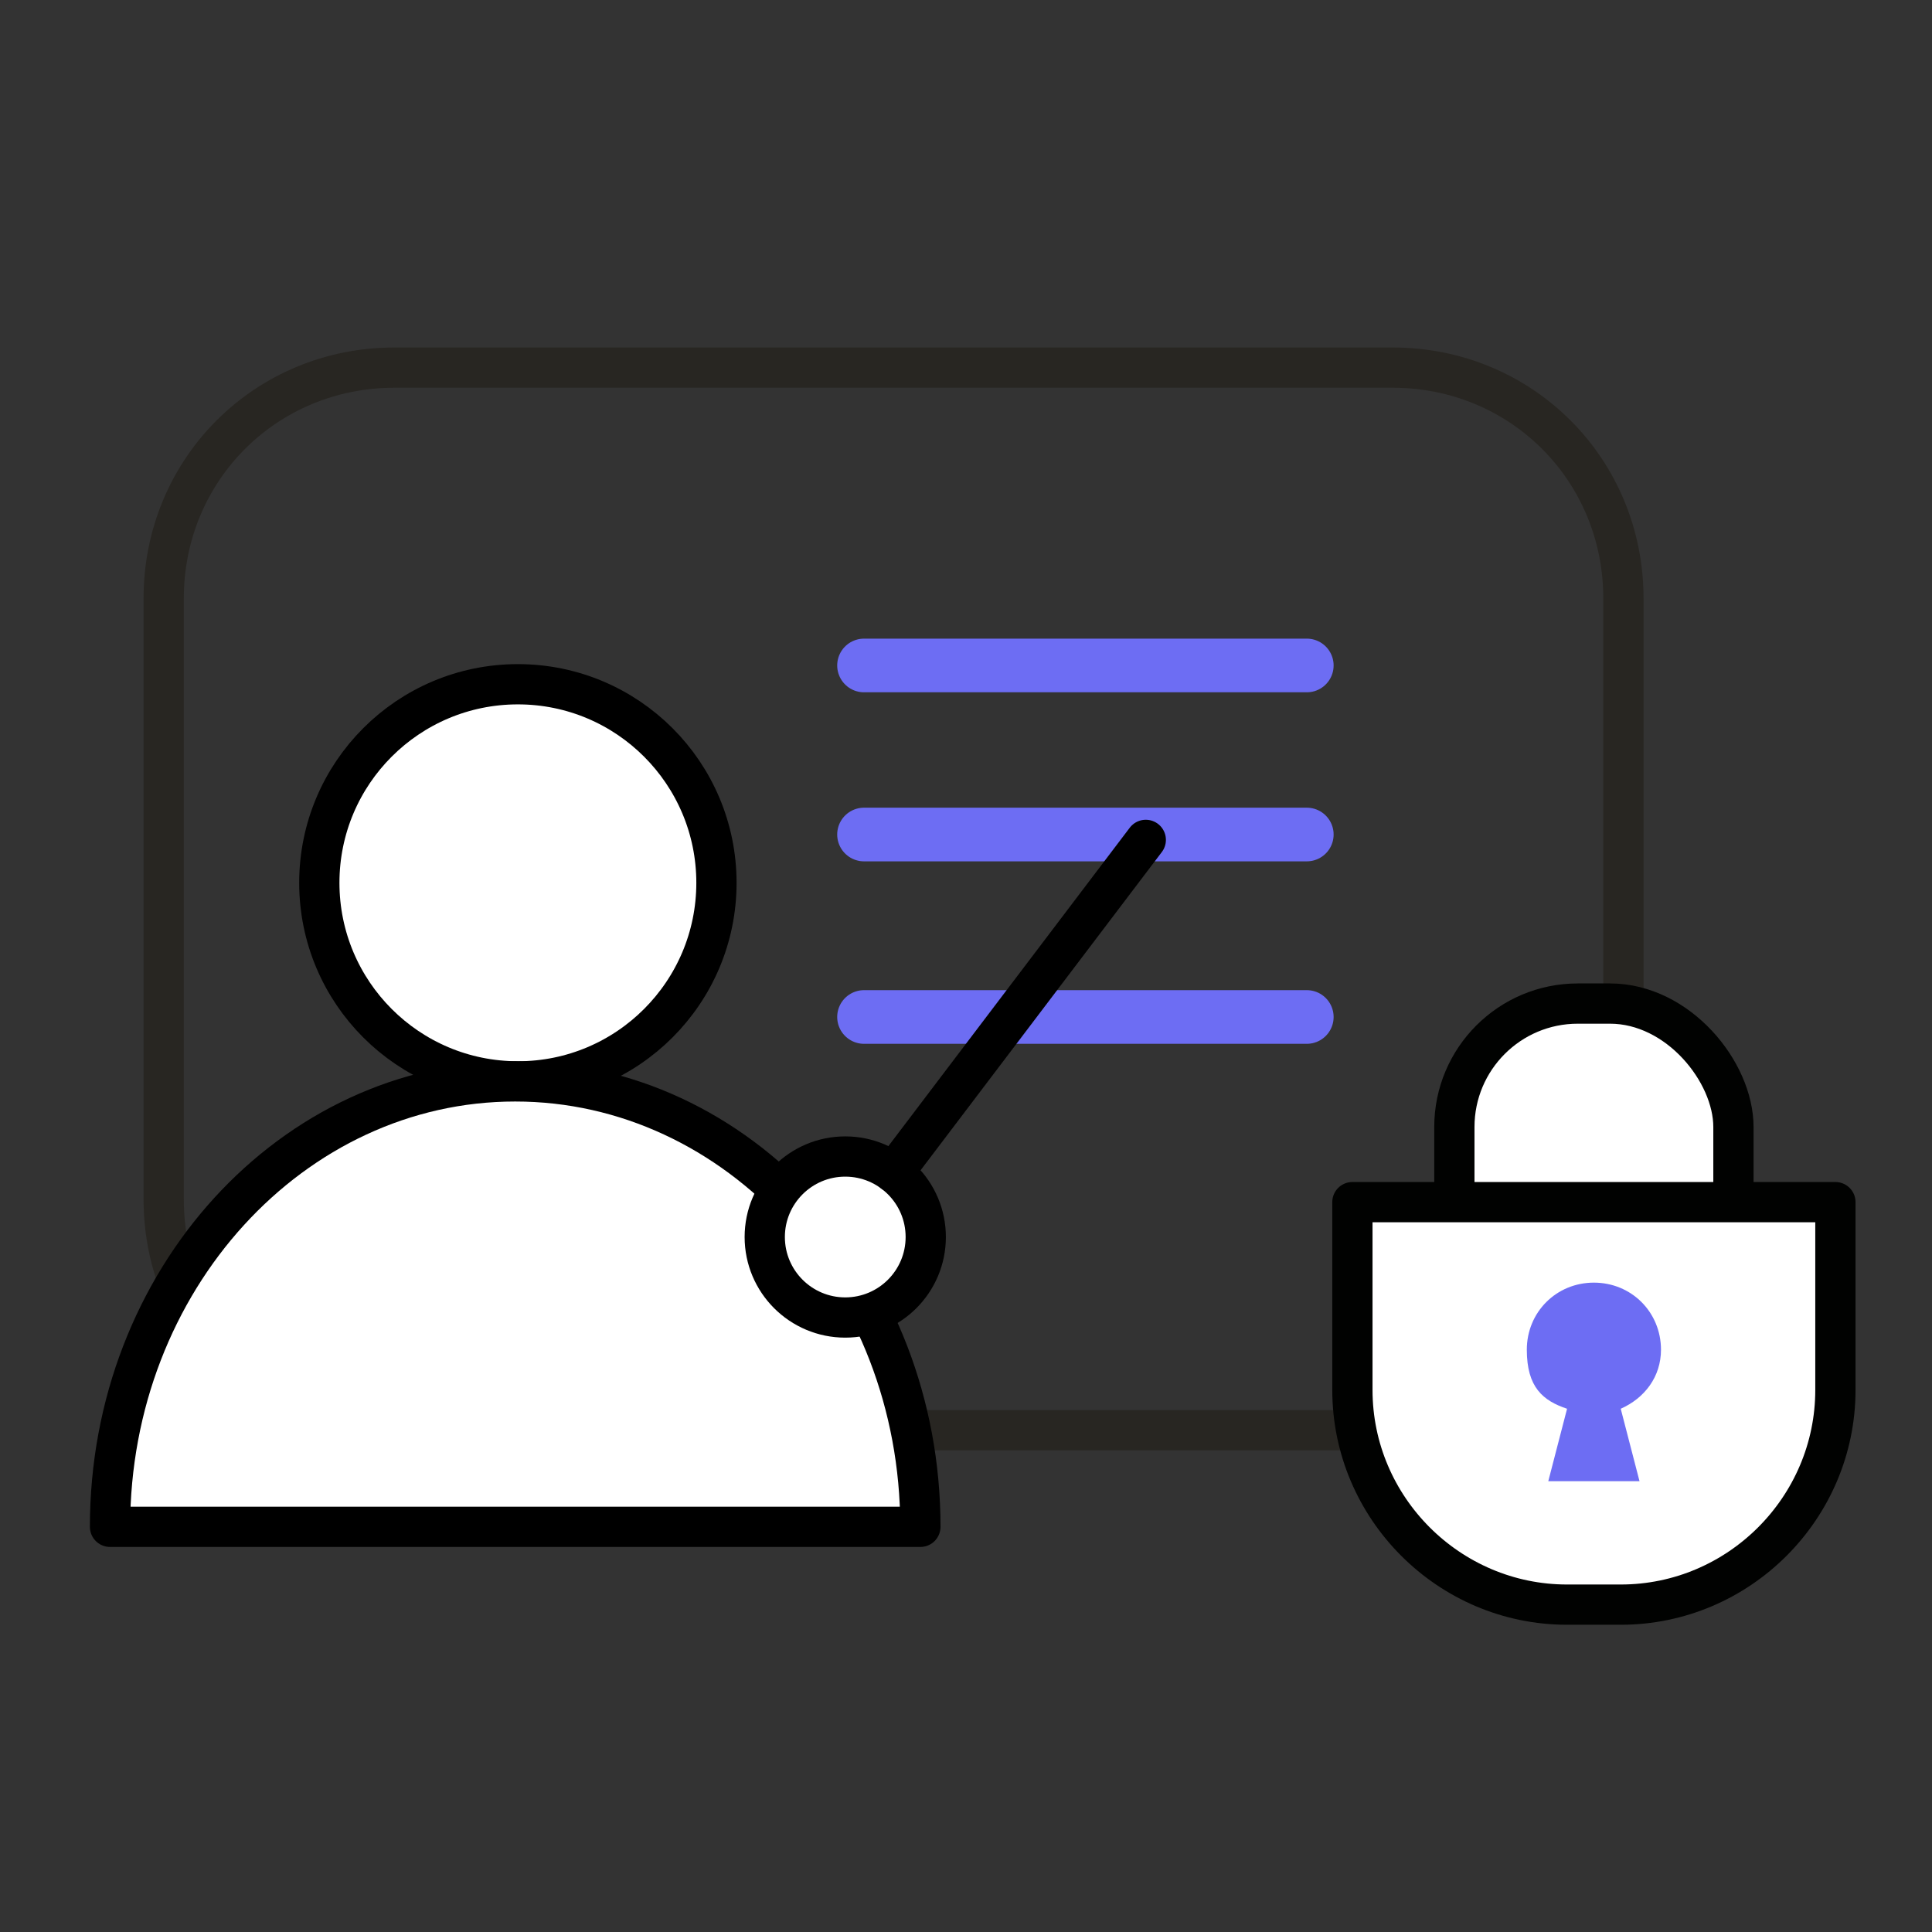 <?xml version="1.0" encoding="UTF-8"?>
<svg id="Layer_1" xmlns="http://www.w3.org/2000/svg" version="1.1" viewBox="0 0 72 72">
  <rect x="0" y="0" width="72" height="72" fill="#333333" stroke="none"/>
  <!-- Generator: Adobe Illustrator 29.1.0, SVG Export Plug-In . SVG Version: 2.1.0 Build 142)  -->
  <defs>
    <style>
      .st0 {
        fill: #6d6df3;
      }

      .st1 {
        stroke: #6d6df3;
        stroke-miterlimit: 10;
        stroke-width: 2px;
      }

      .st1, .st2, .st3 {
        fill: none;
      }

      .st1, .st2, .st3, .st4, .st5 {
        stroke-linecap: round;
      }

      .st2 {
        stroke: #282622;
      }

      .st2, .st3, .st4, .st5 {
        stroke-linejoin: round;
        stroke-width: 1.5px;
      }

      .st3, .st5 {
        stroke: #000;
      }

      .st4 {
        stroke: #010201;
      }

      .st4, .st5 {
        fill: #fff;
      }
    </style>
  </defs>
  <path class="st2" d="M60.5,22.3v22.4c0,4.7-3.8,8.6-8.6,8.6H14.7c-4.8,0-8.6-3.8-8.6-8.6v-22.4c0-4.8,3.8-8.6,8.6-8.6h37.2c4.8,0,8.6,3.8,8.6,8.6h0Z"/>
  <g>
    <line class="st1" x1="32.2" y1="24.8" x2="48.7" y2="24.8"/>
    <line class="st1" x1="32.2" y1="31.1" x2="48.7" y2="31.1"/>
    <line class="st1" x1="32.2" y1="37.9" x2="48.7" y2="37.9"/>
  </g>
  <g>
    <circle class="st5" cx="19.3" cy="32.9" r="7.4"/>
    <path class="st5" d="M34.3,56.9c0-9.2-6.8-16.6-15.1-16.6s-15.1,7.4-15.1,16.6h30.2,0Z"/>
    <circle class="st5" cx="31.5" cy="46.1" r="3"/>
    <line class="st3" x1="33.3" y1="43.7" x2="42.7" y2="31.3"/>
  </g>
  <g>
    <rect class="st4" x="54.2" y="37.4" width="10.4" height="14.8" rx="4.6" ry="4.6"/>
    <path class="st4" d="M50.5,44.8h17.9v7c0,4.4-3.6,8-8,8h-2c-4.4,0-8-3.6-8-8v-7h0Z"/>
    <path class="st0" d="M61.9,50.3c0-1.4-1.1-2.5-2.5-2.5s-2.5,1.1-2.5,2.5.6,1.9,1.5,2.2l-.7,2.7h3.4l-.7-2.7c.9-.4,1.5-1.2,1.5-2.2Z"/>
  </g>
</svg>
